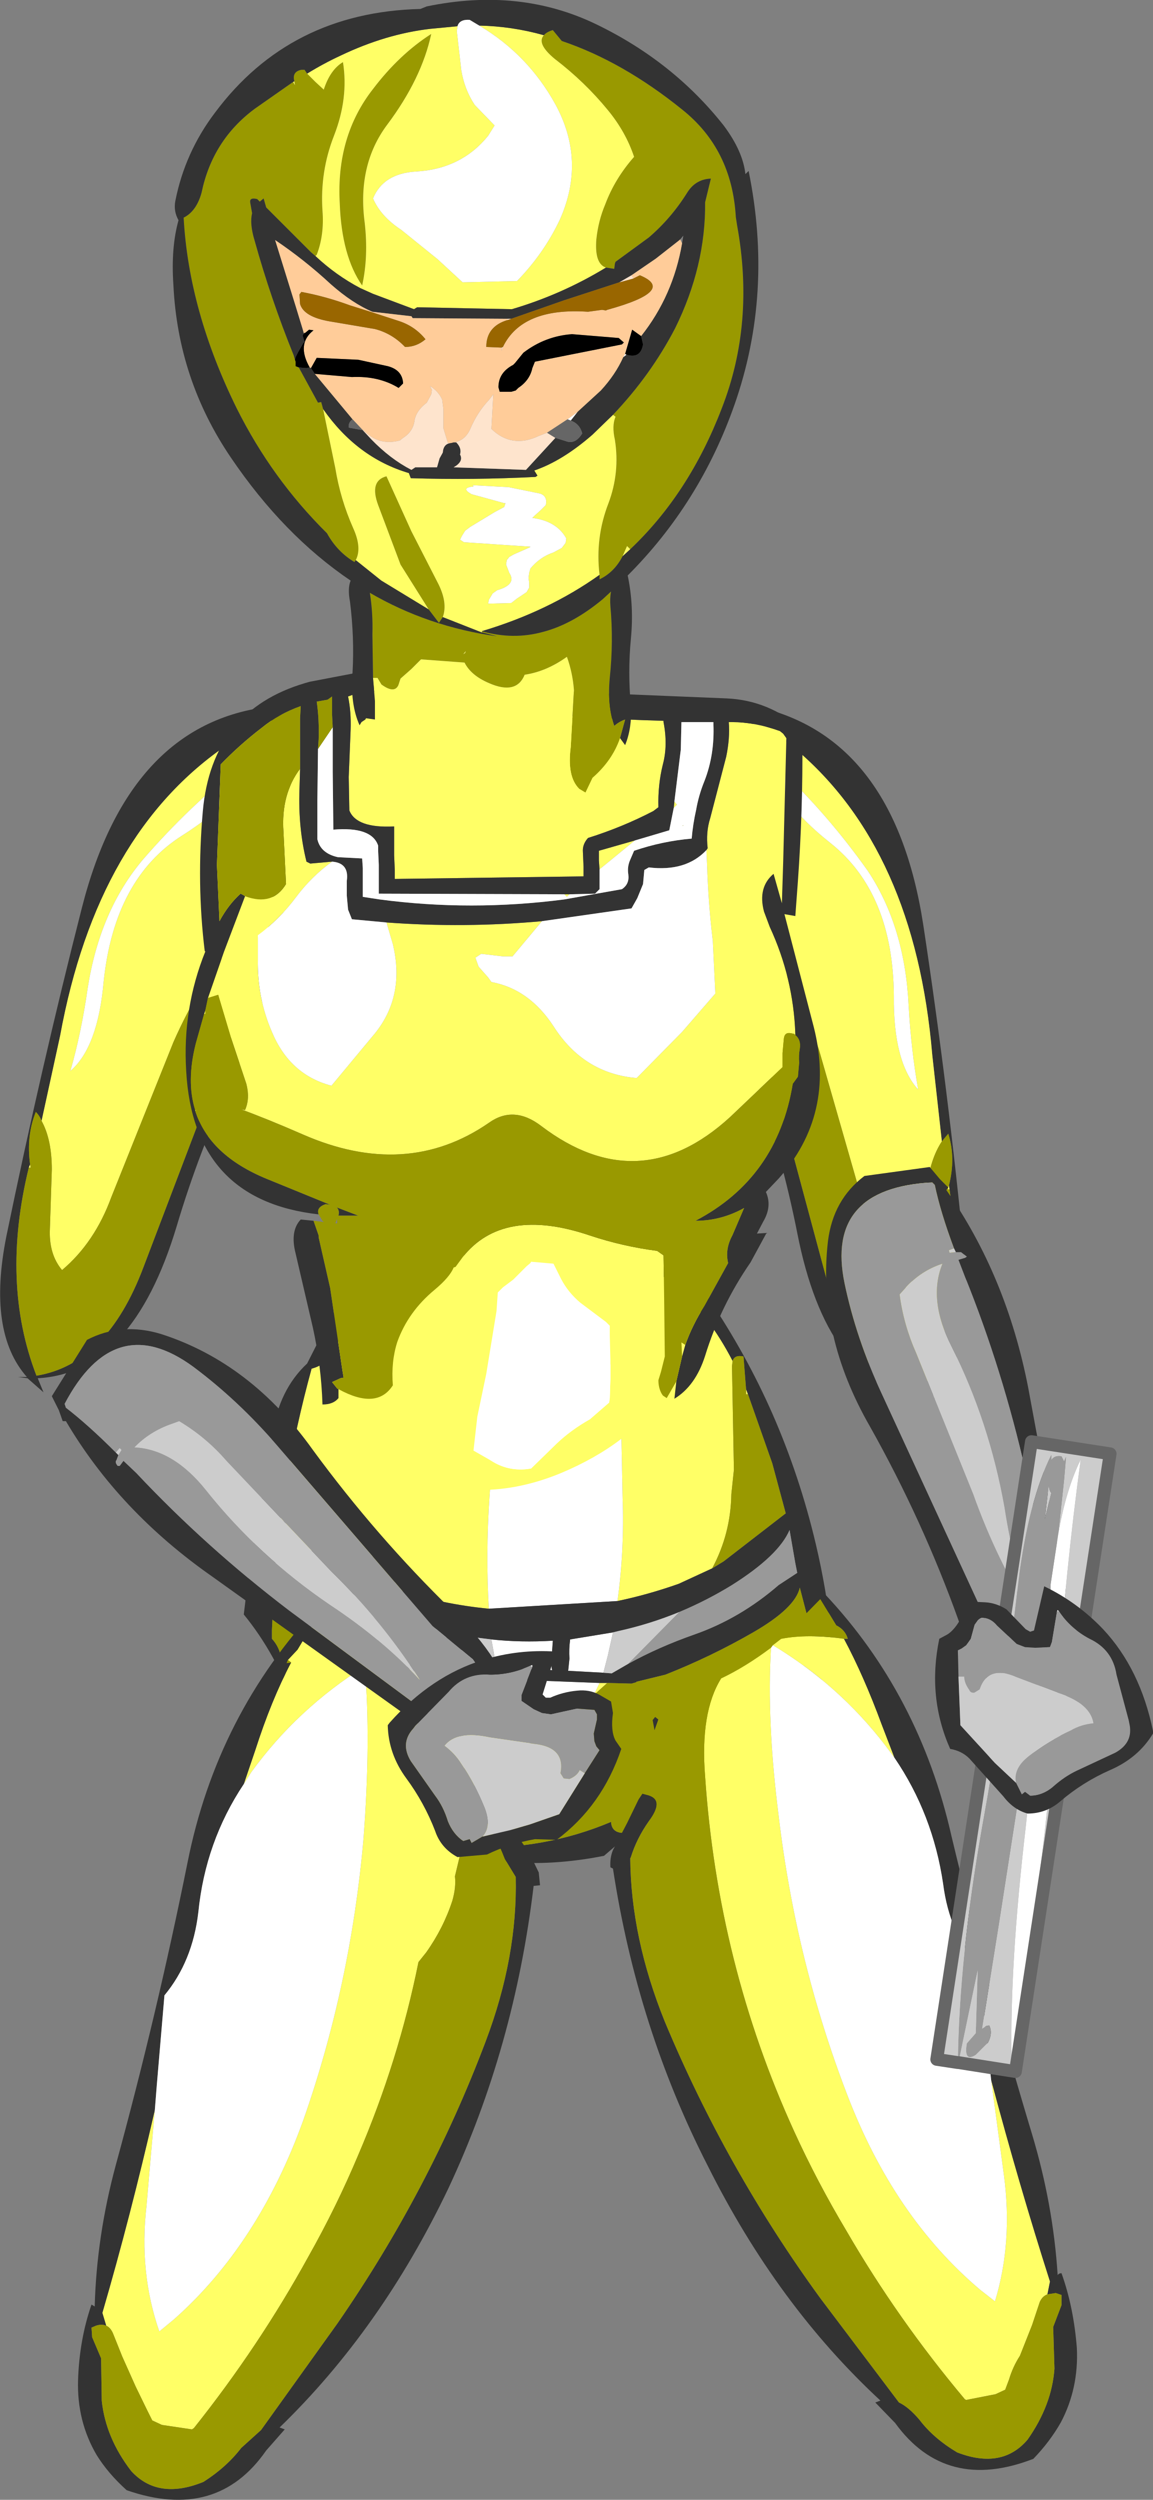 <?xml version="1.0" encoding="UTF-8" standalone="no"?>
<svg xmlns:xlink="http://www.w3.org/1999/xlink" height="195.25px" width="90.1px" xmlns="http://www.w3.org/2000/svg">
  <rect width="100%" height="100%" fill="#808080" stroke="none"/>
  <g transform="matrix(1.0, 0.0, 0.0, 1.0, 43.05, -2.75)">
    <path d="M15.45 57.65 L15.5 57.85 15.65 57.85 Q26.8 60.05 29.1 75.0 31.05 87.85 32.35 101.15 33.1 108.7 29.7 111.9 L30.35 112.0 29.6 112.0 28.25 113.0 28.8 111.95 Q21.55 110.8 19.25 99.05 18.05 93.0 15.95 87.0 11.95 75.15 13.95 62.85 14.35 60.25 15.15 58.3 14.8 57.95 15.35 57.85 L15.45 57.65 M30.55 91.9 L29.8 85.15 Q28.45 69.1 19.05 61.2 L15.75 58.7 Q16.25 61.4 15.05 66.45 13.9 71.4 14.6 76.25 L14.5 76.4 14.8 77.25 15.1 78.7 21.5 102.5 Q23.6 110.3 28.9 111.75 32.45 104.8 31.15 95.65 L31.1 95.35 Q31.65 93.2 31.05 91.3 L30.55 91.9" fill="#333333" fill-rule="evenodd" stroke="none"/>
    <path d="M14.6 76.25 Q13.9 71.4 15.05 66.45 16.25 61.4 15.75 58.7 L19.05 61.2 Q28.45 69.1 29.8 85.15 L30.55 91.9 Q29.65 93.25 29.35 95.55 29.05 97.9 29.0 100.2 28.95 102.25 27.75 103.35 25.5 101.0 24.55 97.3 L20.95 84.75 Q19.4 80.0 16.95 76.6 L16.8 76.45 15.15 74.4 15.65 76.05 14.95 75.9 14.65 76.2 14.6 76.25 M31.1 95.35 L31.15 95.65 31.0 95.65 31.1 95.35 M24.75 70.75 Q21.55 66.25 17.8 62.75 17.55 65.2 21.85 68.6 26.75 72.5 26.8 80.55 26.75 85.7 28.7 87.85 28.15 84.8 27.95 81.25 27.65 75.1 24.75 70.75" fill="#ffff66" fill-rule="evenodd" stroke="none"/>
    <path d="M14.6 76.25 L14.65 76.2 14.95 75.9 15.65 76.05 15.15 74.4 16.8 76.45 16.95 76.6 Q19.4 80.0 20.95 84.75 L24.55 97.3 Q25.5 101.0 27.75 103.35 28.95 102.25 29.0 100.2 29.05 97.9 29.35 95.55 29.65 93.25 30.55 91.9 L31.05 91.3 Q31.65 93.2 31.1 95.35 L31.0 95.65 31.15 95.65 Q32.45 104.8 28.9 111.75 23.6 110.3 21.5 102.5 L15.1 78.7 14.8 77.25 14.5 76.4 14.6 76.25" fill="#999900" fill-rule="evenodd" stroke="none"/>
    <path d="M24.75 70.75 Q27.65 75.1 27.95 81.25 28.15 84.8 28.7 87.85 26.75 85.7 26.8 80.55 26.75 72.5 21.85 68.6 17.55 65.2 17.8 62.75 21.55 66.25 24.75 70.75" fill="#ffffff" fill-rule="evenodd" stroke="none"/>
    <path d="M5.2 127.8 Q5.75 123.85 5.6 119.7 L5.4 109.55 5.0 109.35 2.3 109.05 1.3 109.55 Q-1.65 111.05 -4.65 112.05 L-5.35 112.55 Q-4.5 115.95 -4.8 119.7 -5.1 124.15 -4.85 128.4 -8.5 128.05 -12.05 126.9 L-12.95 123.7 Q-14.35 124.0 -14.25 125.95 L-14.25 126.1 Q-17.45 124.75 -20.6 122.7 L-20.65 121.95 Q-20.75 121.55 -21.05 121.5 L-21.15 121.5 -20.8 119.15 Q-19.9 114.0 -18.7 109.65 -17.35 109.3 -16.8 107.9 -15.15 103.95 -11.2 102.35 6.85 94.85 14.2 109.05 L14.15 109.45 14.3 117.55 14.1 119.45 Q14.05 122.55 12.6 125.25 L10.0 126.45 Q7.6 127.3 5.2 127.8 M15.25 111.25 L15.4 111.65 15.25 111.65 15.25 111.25 M-21.7 128.05 L-21.7 127.65 -21.35 128.05 -21.7 128.05 M-15.65 132.6 Q-14.0 133.65 -12.2 133.85 -11.55 134.6 -10.7 134.95 L-10.8 133.85 -10.6 133.8 -10.85 133.5 -7.65 133.7 -7.45 133.7 -7.4 133.7 -4.0 133.9 Q-3.1 136.55 -1.05 138.7 L-1.2 138.8 Q-8.05 140.8 -12.35 136.0 L-15.65 132.6 M3.8 134.2 L4.4 134.2 3.35 135.15 3.8 134.2 M-13.65 131.25 L-13.5 131.0 -13.4 131.4 -13.65 131.25" fill="#ffff66" fill-rule="evenodd" stroke="none"/>
    <path d="M-4.85 128.4 Q-5.1 124.15 -4.8 119.7 -4.5 115.95 -5.35 112.55 L-4.65 112.05 Q-1.65 111.05 1.3 109.55 L2.3 109.05 5.0 109.35 5.4 109.55 5.6 119.7 Q5.75 123.85 5.2 127.8 L-4.85 128.4 M-4.0 133.9 L3.8 134.2 3.35 135.15 -1.05 138.7 Q-3.1 136.55 -4.0 133.9 M4.1 133.4 L1.35 133.25 1.45 132.3 Q1.4 131.55 1.5 130.85 L1.5 130.8 4.85 130.25 4.45 132.05 4.1 133.4 M-4.65 130.8 Q-2.35 131.05 0.15 130.9 L0.05 132.3 Q0.0 132.9 0.1 133.2 L-4.25 133.0 -4.65 130.8" fill="#ffffff" fill-rule="evenodd" stroke="none"/>
    <path d="M5.2 127.8 Q7.6 127.3 10.0 126.45 L12.6 125.25 13.5 124.7 18.35 120.95 17.3 117.05 15.4 111.65 15.25 111.25 15.05 108.7 Q14.35 108.55 14.2 109.05 6.85 94.85 -11.2 102.35 -15.15 103.95 -16.8 107.9 -17.35 109.3 -18.7 109.65 -19.9 114.0 -20.8 119.15 L-21.15 121.5 -21.05 121.5 Q-20.75 121.55 -20.65 121.95 L-20.6 122.7 Q-17.45 124.75 -14.25 126.1 L-12.05 126.9 Q-8.5 128.05 -4.85 128.4 L5.2 127.8 M-19.95 136.15 Q-21.5 131.9 -24.0 128.85 L-23.6 125.55 -21.75 114.75 Q-21.25 111.3 -19.05 109.25 L-17.25 105.7 Q-15.2 102.6 -12.0 100.65 -9.7 99.2 -7.2 98.55 5.95 94.75 12.35 104.2 15.25 108.5 17.3 113.15 19.45 118.05 20.7 123.35 21.55 126.95 21.9 130.4 L22.05 130.2 21.9 130.8 21.95 130.95 22.05 130.7 21.95 131.2 22.05 133.6 21.5 133.9 21.35 133.45 21.1 134.2 Q19.4 135.35 18.45 137.3 18.4 136.55 18.5 135.85 18.6 135.1 18.05 134.7 L18.0 134.7 20.75 131.75 19.45 126.75 Q19.1 128.35 15.8 130.25 12.5 132.15 8.95 133.55 L6.7 134.1 6.65 134.15 6.3 134.25 4.4 134.2 3.8 134.2 -4.0 133.9 -7.4 133.7 -7.45 133.7 -7.65 133.7 -10.85 133.5 -10.6 133.8 -10.8 133.85 -12.2 133.85 Q-14.0 133.65 -15.65 132.6 L-17.05 131.45 Q-18.7 129.9 -20.6 128.65 L-21.3 128.1 -21.35 128.05 -21.7 127.65 -21.7 128.05 -21.8 130.05 -21.8 130.75 Q-21.2 131.4 -21.05 132.35 -20.85 133.65 -20.1 134.7 L-19.7 135.35 -19.95 135.95 -19.95 136.15 M6.3 145.85 L4.15 147.7 Q-3.95 149.3 -10.05 146.35 L-9.5 146.2 Q-8.25 147.0 -6.45 147.05 -0.5 147.25 4.7 145.05 4.75 146.15 6.3 145.85 M-18.15 139.4 L-18.2 139.35 -18.1 139.3 -18.15 139.4 M6.05 132.7 Q8.4 131.4 11.25 130.4 14.8 129.15 17.8 126.55 L19.25 125.6 19.1 124.85 18.65 122.25 Q17.8 124.25 14.15 126.55 12.2 127.75 10.05 128.65 7.75 129.6 5.25 130.15 L4.85 130.25 1.5 130.8 1.5 130.85 Q1.4 131.55 1.45 132.3 L1.35 133.25 4.1 133.4 4.75 133.45 6.05 132.7 M-14.0 128.05 Q-18.6 125.75 -21.3 122.7 L-21.55 125.2 -21.45 125.2 Q-19.7 127.05 -17.4 128.7 L-13.65 131.25 -13.4 131.4 -13.3 131.45 -11.3 133.05 -11.2 132.85 -10.95 132.75 -10.45 132.7 -10.1 132.8 -8.5 132.85 -8.5 132.15 -8.1 130.25 -11.6 129.15 -13.55 128.3 Q-13.8 128.2 -14.0 128.05 M-4.25 133.0 L0.1 133.2 Q0.0 132.9 0.05 132.3 L0.15 130.9 Q-2.35 131.05 -4.65 130.8 L-6.65 130.55 -6.75 130.85 Q-7.1 131.65 -7.0 132.55 L-7.0 132.9 -4.25 133.0" fill="#333333" fill-rule="evenodd" stroke="none"/>
    <path d="M12.6 125.25 Q14.05 122.55 14.1 119.45 L14.3 117.55 14.15 109.45 14.2 109.05 Q14.35 108.55 15.05 108.7 L15.25 111.25 15.25 111.65 15.4 111.65 17.3 117.05 18.35 120.95 13.5 124.7 12.6 125.25 M-14.25 126.1 L-14.25 125.95 Q-14.35 124.0 -12.95 123.7 L-12.05 126.9 -14.25 126.1 M18.45 137.3 L18.3 138.45 Q17.55 138.75 17.25 138.45 L17.0 138.7 Q13.4 142.05 8.9 144.25 L7.2 145.2 7.3 145.45 6.75 145.7 6.3 145.85 Q4.75 146.15 4.7 145.05 -0.5 147.25 -6.45 147.05 -8.25 147.0 -9.5 146.2 L-10.05 146.35 -12.5 146.4 -12.6 146.0 -12.05 145.25 Q-15.45 143.1 -18.15 139.4 L-18.1 139.3 -18.2 139.35 Q-19.45 140.1 -19.8 138.25 L-19.95 136.15 -19.95 135.95 -19.7 135.35 -20.1 134.7 Q-20.85 133.65 -21.05 132.35 -21.2 131.4 -21.8 130.75 L-21.8 130.05 -21.7 128.05 -21.35 128.05 -21.3 128.1 -20.6 128.65 Q-18.7 129.9 -17.05 131.45 L-15.65 132.6 -12.35 136.0 Q-8.05 140.8 -1.2 138.8 L-1.05 138.7 3.35 135.15 4.4 134.2 6.3 134.25 6.65 134.15 6.7 134.1 8.95 133.55 Q12.5 132.15 15.8 130.25 19.1 128.35 19.45 126.75 L20.75 131.75 18.0 134.7 18.05 134.7 Q18.6 135.1 18.5 135.85 18.4 136.55 18.45 137.3 M-12.2 133.85 L-10.8 133.85 -10.7 134.95 Q-11.55 134.6 -12.2 133.85 M-13.95 128.4 L-14.0 128.05 Q-13.8 128.2 -13.55 128.3 L-13.95 128.4 M-13.3 131.45 L-13.4 131.4 -13.5 131.0 -13.3 131.45" fill="#999900" fill-rule="evenodd" stroke="none"/>
    <path d="M10.05 128.65 L6.05 132.7 4.75 133.45 4.1 133.4 4.45 132.05 4.85 130.25 5.25 130.15 Q7.75 129.6 10.05 128.65 M-13.65 131.25 L-17.4 128.7 Q-19.7 127.05 -21.45 125.2 L-21.55 125.2 -21.3 122.7 Q-18.6 125.75 -14.0 128.05 L-13.95 128.4 -13.5 131.0 -13.65 131.25 M-11.6 129.15 L-8.1 130.25 -8.5 132.15 -8.5 132.85 -10.1 132.8 -10.45 132.7 -10.95 132.75 -11.1 131.95 -11.6 129.15 M-4.65 130.8 L-4.25 133.0 -7.0 132.9 -7.0 132.55 Q-7.1 131.65 -6.75 130.85 L-6.65 130.55 -4.65 130.8" fill="#cccccc" fill-rule="evenodd" stroke="none"/>
    <path d="M10.05 128.65 Q12.2 127.75 14.15 126.55 17.8 124.25 18.65 122.25 L19.1 124.85 19.25 125.6 17.8 126.55 Q14.8 129.15 11.25 130.4 8.4 131.4 6.05 132.7 L10.05 128.65 M-13.5 131.0 L-13.95 128.4 -13.55 128.3 -11.6 129.15 -11.1 131.95 -10.95 132.75 -11.2 132.85 -11.3 133.05 -13.3 131.45 -13.5 131.0" fill="#999999" fill-rule="evenodd" stroke="none"/>
    <path d="M-39.8 90.3 L-38.35 83.65 Q-35.45 67.8 -25.25 60.9 -23.55 59.75 -21.75 58.7 -22.5 61.35 -21.8 66.55 -21.2 71.55 -22.35 76.3 L-22.3 76.45 Q-22.4 76.9 -22.65 77.2 L-23.1 78.75 -31.85 101.75 Q-34.7 109.3 -40.2 110.2 -43.0 102.95 -40.8 93.95 L-40.7 93.7 Q-41.0 91.45 -40.25 89.6 -39.95 89.9 -39.8 90.3 M-21.35 57.7 L-21.4 57.9 -21.55 57.9 Q-32.9 58.95 -36.65 73.65 -39.85 86.2 -42.55 99.3 -44.05 106.8 -40.95 110.3 L-41.65 110.3 -40.9 110.4 -39.65 111.5 -40.1 110.4 Q-32.7 110.0 -29.25 98.55 -27.5 92.65 -24.8 86.85 -19.6 75.45 -20.4 63.0 -20.5 60.4 -21.1 58.4 -20.7 58.1 -21.25 57.9 L-21.35 57.7" fill="#333333" fill-rule="evenodd" stroke="none"/>
    <path d="M-22.35 76.3 Q-21.2 71.55 -21.8 66.55 -22.5 61.35 -21.75 58.7 -23.55 59.75 -25.25 60.9 -35.45 67.8 -38.35 83.65 L-39.8 90.3 Q-39.0 91.75 -39.0 94.1 L-39.15 98.7 Q-39.25 100.7 -38.2 101.95 -35.65 99.8 -34.35 96.25 L-29.5 84.15 Q-27.5 79.6 -24.7 76.35 L-24.55 76.25 -22.7 74.45 -23.4 76.0 -22.7 75.95 -22.4 76.25 -22.35 76.3 M-40.7 93.7 L-40.8 93.95 -40.65 93.95 -40.7 93.7 M-31.85 69.85 Q-28.25 65.7 -24.2 62.55 -24.2 65.1 -28.8 68.0 -34.1 71.35 -34.95 79.4 -35.4 84.55 -37.55 86.4 -36.7 83.45 -36.2 79.95 -35.25 73.85 -31.85 69.85" fill="#ffff66" fill-rule="evenodd" stroke="none"/>
    <path d="M-22.35 76.3 L-22.4 76.25 -22.7 75.95 -23.4 76.0 -22.7 74.45 -24.55 76.25 -24.7 76.35 Q-27.5 79.6 -29.5 84.15 L-34.35 96.25 Q-35.65 99.8 -38.2 101.95 -39.25 100.7 -39.15 98.7 L-39.0 94.1 Q-39.0 91.75 -39.8 90.3 -39.95 89.9 -40.25 89.6 -41.0 91.45 -40.7 93.7 L-40.65 93.95 -40.8 93.95 Q-43.0 102.95 -40.2 110.2 -34.7 109.3 -31.85 101.75 L-23.1 78.75 -22.65 77.2 Q-22.4 76.9 -22.3 76.45 L-22.35 76.3" fill="#999900" fill-rule="evenodd" stroke="none"/>
    <path d="M-31.85 69.85 Q-35.25 73.85 -36.2 79.95 -36.7 83.45 -37.55 86.4 -35.4 84.55 -34.95 79.4 -34.1 71.35 -28.8 68.0 -24.2 65.1 -24.2 62.55 -28.25 65.7 -31.85 69.85" fill="#ffffff" fill-rule="evenodd" stroke="none"/>
    <path d="M9.6 65.85 L9.65 65.35 9.85 65.6 9.6 65.85 M8.8 59.05 L8.8 59.15 Q9.15 60.95 8.75 62.45 8.35 64.05 8.4 65.8 L8.0 66.1 Q5.6 67.35 2.9 68.2 2.45 68.7 2.5 69.3 L2.55 70.45 2.55 71.2 -12.2 71.4 -12.2 71.05 -12.2 70.7 -12.25 69.55 -12.25 68.45 -12.25 67.3 Q-15.2 67.45 -15.75 66.05 L-15.8 63.45 -15.65 59.75 Q-15.6 58.35 -15.85 57.15 L-14.5 56.65 Q-3.85 58.7 8.8 59.05 M1.05 72.6 L1.45 72.6 1.25 72.8 1.05 72.6 M3.8 70.65 L3.75 69.95 3.75 69.2 6.55 68.4 3.8 70.65 M-0.7 74.7 L-3.0 77.45 -3.75 77.45 -5.45 77.25 -5.9 77.55 -5.65 78.25 -4.9 79.1 -4.65 79.45 Q-1.7 80.0 0.2 82.9 2.55 86.6 6.7 86.95 L6.95 86.7 10.25 83.35 12.85 80.35 12.65 76.25 Q12.3 73.35 12.2 70.25 L12.15 69.15 12.25 69.0 Q12.1 67.75 12.45 66.65 L13.7 61.85 Q14.0 60.4 13.9 59.15 L14.15 59.15 Q15.95 59.15 17.9 59.85 L18.15 60.05 18.4 60.4 18.15 70.1 18.05 73.3 17.4 71.0 Q16.15 72.05 16.65 73.95 L17.1 75.15 Q18.95 79.15 19.1 83.5 L19.1 83.6 19.0 83.5 18.75 83.45 Q18.25 83.35 18.2 83.9 L18.1 85.0 18.1 86.1 14.0 90.0 Q6.9 96.5 -0.75 90.7 -2.9 89.05 -4.85 90.45 -11.3 94.9 -19.4 91.35 -22.15 90.15 -24.2 89.4 L-23.9 89.45 Q-23.5 88.55 -23.8 87.4 L-25.0 83.8 -26.0 80.45 -26.8 80.7 -25.55 77.1 -23.9 72.75 Q-21.75 73.55 -20.7 71.8 L-20.9 67.7 Q-21.1 64.8 -19.6 62.8 L-19.65 64.45 Q-19.75 67.45 -19.1 70.05 L-18.8 70.2 -17.1 70.05 Q-18.7 71.2 -19.9 72.8 -21.2 74.55 -22.9 75.8 L-22.9 77.7 Q-22.95 80.7 -21.8 83.35 -20.4 86.7 -17.15 87.55 L-13.95 83.7 Q-11.35 80.7 -12.35 76.5 L-12.85 74.8 Q-6.75 75.25 -0.7 74.7 M8.75 111.75 Q6.15 115.55 0.8 117.8 -5.6 120.45 -11.55 117.8 -14.1 116.65 -15.8 114.7 L-16.3 114.75 -16.5 114.55 -16.55 114.2 -16.55 113.8 -16.55 113.75 -17.1 112.95 -16.6 112.75 -16.6 112.3 -16.6 111.95 -16.6 111.25 Q-13.6 112.9 -12.35 110.95 -12.5 109.1 -12.0 107.55 -11.15 105.2 -9.1 103.5 -7.9 102.5 -7.6 101.75 L-7.45 101.7 -6.9 100.95 Q-3.75 96.95 3.05 99.25 5.6 100.1 8.3 100.45 L8.8 100.8 8.85 104.2 8.9 108.7 8.6 109.9 8.4 110.55 Q8.4 111.15 8.65 111.6 L8.75 111.75 M-27.8 89.5 L-27.8 89.45 -27.65 89.45 -27.8 89.5 M-27.1 81.95 L-27.0 81.65 -27.0 81.95 -27.1 81.95 M10.25 67.25 L10.35 67.2 10.35 67.25 10.25 67.25 M10.5 107.8 L10.25 108.7 10.2 107.6 10.5 107.8 M-1.9 101.65 L-2.95 102.7 -3.75 103.3 -4.15 103.7 -4.25 105.15 -5.05 110.05 -5.75 113.4 -6.05 116.05 -4.65 116.85 Q-3.4 117.65 -1.9 117.5 L-1.55 117.45 0.45 115.5 Q1.55 114.45 3.05 113.6 L4.55 112.3 4.6 111.95 4.65 110.45 4.65 108.95 4.6 107.05 4.6 106.3 4.3 106.0 2.3 104.5 Q1.35 103.7 0.8 102.65 L0.2 101.45 -1.55 101.3 -1.6 101.4 -1.9 101.65" fill="#ffff66" fill-rule="evenodd" stroke="none"/>
    <path d="M8.8 59.05 Q-3.85 58.7 -14.5 56.65 L-15.85 57.15 Q-15.6 58.35 -15.65 59.75 L-15.8 63.45 -15.75 66.05 Q-15.2 67.45 -12.25 67.3 L-12.25 68.45 -12.25 69.55 -12.2 70.7 -12.2 71.05 -12.2 71.4 2.55 71.2 2.55 70.45 2.5 69.3 Q2.45 68.7 2.9 68.2 5.6 67.35 8.0 66.1 L8.4 65.8 Q8.35 64.05 8.75 62.45 9.15 60.95 8.8 59.15 L8.8 59.05 M9.65 65.35 L9.6 65.85 9.25 67.6 6.55 68.4 3.75 69.2 3.75 69.95 3.8 70.65 3.8 71.05 3.8 72.2 3.45 72.55 1.45 72.6 1.05 72.6 -13.45 72.55 -13.45 71.45 -13.45 70.3 -13.5 69.2 -13.5 68.8 Q-14.0 67.3 -17.0 67.55 L-17.05 63.05 -17.05 59.55 -17.1 58.6 -17.1 57.15 -17.45 57.4 -18.3 57.55 Q-18.1 58.95 -18.15 60.5 L-18.2 61.25 -18.25 65.3 -18.25 68.3 Q-18.0 69.4 -16.65 69.7 L-14.75 69.8 -14.7 70.55 -14.7 71.7 -14.7 72.8 -13.4 73.0 Q-6.25 73.95 1.05 73.0 L5.55 72.2 Q6.15 71.8 6.05 71.05 5.95 70.45 6.2 69.9 L6.5 69.2 Q8.7 68.45 11.0 68.25 11.1 67.1 11.35 66.0 11.55 64.85 12.0 63.75 12.8 61.7 12.7 59.3 L12.7 59.15 10.2 59.15 10.15 61.3 9.65 65.35 M-0.7 74.7 Q-6.75 75.25 -12.85 74.8 L-15.55 74.55 -15.85 73.8 -15.95 72.7 -15.95 71.55 Q-15.75 70.15 -17.1 70.05 L-18.8 70.2 -19.1 70.05 Q-19.75 67.45 -19.65 64.45 L-19.6 62.8 -19.6 58.85 -19.55 57.9 Q-21.25 58.5 -22.6 59.6 -24.3 60.9 -25.8 62.45 L-26.1 70.3 -25.9 74.7 Q-25.2 73.4 -24.25 72.55 L-24.05 72.65 -23.9 72.75 -25.55 77.1 -26.8 80.7 -27.0 81.65 -27.1 81.95 -27.75 84.25 Q-28.5 87.2 -27.8 89.45 L-27.8 89.5 Q-26.7 93.0 -22.15 94.85 L-17.25 96.85 -17.6 96.8 Q-18.35 97.05 -18.15 97.6 -27.95 96.5 -28.5 86.4 -28.8 81.5 -27.0 77.05 L-27.05 77.05 Q-27.7 71.75 -27.2 66.1 -26.5 58.25 -19.2 56.1 L-18.85 56.0 -15.45 55.35 Q-14.45 55.75 -14.3 56.15 L13.75 57.3 Q17.0 57.45 19.55 59.65 L19.65 60.05 19.65 60.4 Q19.7 66.0 19.3 71.6 L19.1 74.3 18.25 74.15 20.55 83.0 Q22.25 89.8 17.8 94.8 L16.8 95.85 Q17.3 96.95 16.6 98.15 L16.1 99.1 16.85 99.05 15.6 101.35 Q13.25 104.75 12.05 108.65 11.3 111.0 9.65 112.0 L9.8 110.65 10.25 108.7 10.5 107.8 Q11.05 106.25 12.0 104.75 L13.85 101.4 Q13.6 100.35 14.15 99.3 L14.2 99.2 15.1 97.1 Q13.3 98.1 11.3 98.1 17.7 94.75 18.9 87.4 L19.3 86.85 19.4 85.75 Q19.35 85.2 19.45 84.65 19.55 83.95 19.1 83.6 L19.1 83.5 Q18.95 79.15 17.1 75.15 L16.65 73.95 Q16.15 72.05 17.4 71.0 L18.05 73.3 18.15 70.1 18.4 60.4 18.15 60.05 17.9 59.85 Q15.95 59.15 14.15 59.15 L13.9 59.15 Q14.0 60.4 13.7 61.85 L12.45 66.65 Q12.1 67.75 12.25 69.0 L12.15 69.15 Q10.55 70.85 7.65 70.5 L7.3 70.7 7.2 71.8 6.75 72.9 6.3 73.7 -0.7 74.7 M-16.6 111.95 Q-17.0 112.45 -17.85 112.45 -17.95 109.4 -18.6 106.45 L-19.95 100.65 Q-20.4 98.9 -19.55 98.0 L-18.55 98.1 -18.15 99.25 -18.15 99.4 -17.25 103.35 -16.3 109.75 -16.2 110.35 -16.45 110.4 -17.1 110.7 -16.7 111.2 -16.6 111.25 -16.6 111.95 M-16.6 97.7 Q-16.5 97.25 -16.75 97.05 L-15.05 97.7 -16.6 97.7" fill="#333333" fill-rule="evenodd" stroke="none"/>
    <path d="M9.6 65.85 L9.85 65.6 9.65 65.35 10.15 61.3 10.2 59.15 12.7 59.15 12.7 59.3 Q12.8 61.7 12.0 63.75 11.55 64.85 11.35 66.0 11.1 67.1 11.0 68.25 8.7 68.45 6.5 69.2 L6.2 69.9 Q5.95 70.45 6.05 71.05 6.15 71.8 5.55 72.2 L1.05 73.0 Q-6.25 73.95 -13.4 73.0 L-14.7 72.8 -14.7 71.7 -14.7 70.55 -14.75 69.8 -16.65 69.7 Q-18.0 69.4 -18.25 68.3 L-18.25 65.3 -18.2 61.25 -17.05 59.55 -17.05 63.05 -17.0 67.55 Q-14.0 67.3 -13.5 68.8 L-13.5 69.2 -13.45 70.3 -13.45 71.45 -13.45 72.55 1.05 72.6 1.25 72.8 1.45 72.6 3.45 72.55 3.8 72.2 3.8 71.05 3.8 70.65 6.55 68.4 9.25 67.6 9.6 65.85 M12.15 69.15 L12.2 70.25 Q12.3 73.35 12.65 76.25 L12.85 80.35 10.25 83.35 6.95 86.7 6.7 86.95 Q2.55 86.6 0.2 82.9 -1.7 80.0 -4.65 79.45 L-4.9 79.1 -5.65 78.25 -5.9 77.55 -5.45 77.25 -3.75 77.45 -3.0 77.45 -0.7 74.7 6.3 73.7 6.75 72.9 7.2 71.8 7.3 70.7 7.65 70.5 Q10.55 70.85 12.15 69.15 M-12.85 74.8 L-12.35 76.5 Q-11.35 80.7 -13.95 83.7 L-17.15 87.55 Q-20.4 86.7 -21.8 83.35 -22.95 80.7 -22.9 77.7 L-22.9 75.8 Q-21.2 74.55 -19.9 72.8 -18.7 71.2 -17.1 70.05 -15.75 70.15 -15.95 71.55 L-15.95 72.7 -15.85 73.8 -15.55 74.55 -12.85 74.8 M10.25 67.25 L10.35 67.25 10.35 67.2 10.25 67.25 M-1.9 101.65 L-1.6 101.4 -1.55 101.3 0.2 101.45 0.8 102.65 Q1.35 103.7 2.3 104.5 L4.3 106.0 4.6 106.3 4.6 107.05 4.65 108.95 4.65 110.45 4.6 111.95 4.55 112.3 3.05 113.6 Q1.55 114.45 0.45 115.5 L-1.55 117.45 -1.9 117.5 Q-3.4 117.65 -4.65 116.85 L-6.05 116.05 -5.75 113.4 -5.05 110.05 -4.25 105.15 -4.15 103.7 -3.75 103.3 -2.95 102.7 -1.9 101.65" fill="#ffffff" fill-rule="evenodd" stroke="none"/>
    <path d="M-18.2 61.25 L-18.15 60.5 Q-18.1 58.95 -18.3 57.55 L-17.45 57.4 -17.1 57.15 -17.1 58.6 -17.05 59.55 -18.2 61.25 M-19.6 62.8 Q-21.1 64.8 -20.9 67.7 L-20.7 71.8 Q-21.75 73.55 -23.9 72.75 L-24.05 72.65 -24.25 72.55 Q-25.2 73.4 -25.9 74.7 L-26.1 70.3 -25.8 62.45 Q-24.3 60.9 -22.6 59.6 -21.25 58.5 -19.55 57.9 L-19.6 58.85 -19.6 62.8 M-26.8 80.7 L-26.0 80.45 -25.0 83.8 -23.8 87.4 Q-23.5 88.55 -23.9 89.45 L-24.2 89.4 Q-22.15 90.15 -19.4 91.35 -11.3 94.9 -4.85 90.45 -2.9 89.05 -0.75 90.7 6.9 96.5 14.0 90.0 L18.1 86.1 18.1 85.0 18.2 83.9 Q18.25 83.35 18.75 83.45 L19.0 83.5 19.1 83.6 Q19.55 83.95 19.45 84.65 19.35 85.2 19.4 85.75 L19.3 86.85 18.9 87.4 Q17.7 94.75 11.3 98.1 13.3 98.1 15.1 97.1 L14.2 99.2 14.15 99.3 Q13.6 100.35 13.85 101.4 L12.0 104.75 Q11.05 106.25 10.5 107.8 L10.2 107.6 10.25 108.7 9.8 110.65 9.05 111.95 8.75 111.75 8.65 111.6 Q8.4 111.15 8.4 110.55 L8.6 109.9 8.9 108.7 8.85 104.2 8.8 100.8 8.3 100.45 Q5.6 100.1 3.05 99.25 -3.75 96.95 -6.9 100.95 L-7.45 101.7 -7.6 101.75 Q-7.9 102.5 -9.1 103.5 -11.15 105.2 -12.0 107.55 -12.5 109.1 -12.35 110.95 -13.6 112.9 -16.6 111.25 L-16.7 111.2 -17.1 110.7 -16.45 110.4 -16.2 110.35 -16.3 109.75 -17.25 103.35 -18.15 99.4 -18.15 99.25 -18.55 98.1 -17.75 98.2 -17.85 98.1 -18.15 97.6 Q-18.35 97.05 -17.6 96.8 L-17.25 96.85 -22.15 94.85 Q-26.7 93.0 -27.8 89.5 L-27.65 89.45 -27.8 89.45 Q-28.5 87.2 -27.75 84.25 L-27.1 81.95 -27.0 81.95 -27.0 81.65 -26.8 80.7 M-16.6 97.7 L-15.05 97.7 -16.75 97.05 Q-16.5 97.25 -16.6 97.7 M-16.85 98.3 L-16.7 98.3 -16.7 97.95 -16.85 98.3" fill="#999900" fill-rule="evenodd" stroke="none"/>
    <path d="M-17.8 128.25 L-17.5 128.3 -13.5 131.65 Q-10.6 133.7 -8.0 134.1 L-7.7 135.35 Q-6.75 138.75 -6.7 142.45 L-6.7 143.25 -6.95 147.0 -7.5 149.3 Q-7.4 150.15 -7.7 151.2 -8.4 153.35 -9.75 155.25 L-10.35 156.0 Q-11.9 163.7 -15.05 171.05 -16.75 175.1 -18.95 179.0 -22.8 186.0 -27.9 192.4 L-28.05 192.5 -30.4 192.15 -31.15 191.8 -31.55 191.0 -32.45 189.15 -33.5 186.8 -34.2 185.05 Q-34.4 184.55 -34.75 184.4 L-35.05 183.4 Q-32.85 175.85 -30.95 167.55 L-31.6 175.05 Q-32.2 180.25 -30.6 184.85 L-29.45 183.9 Q-22.85 178.05 -19.35 168.35 -15.65 157.8 -14.65 146.4 -14.05 138.65 -14.55 132.9 -19.8 136.2 -23.4 141.15 L-24.0 142.1 -23.1 139.45 Q-21.85 135.55 -20.3 132.6 L-20.55 132.4 -19.8 131.6 -17.8 128.25 M-35.15 186.95 L-35.1 186.95 -35.15 186.95" fill="#ffff66" fill-rule="evenodd" stroke="none"/>
    <path d="M-17.8 128.25 L-19.8 131.6 -20.55 132.4 -20.65 132.65 -20.3 132.6 Q-21.85 135.55 -23.1 139.45 L-24.0 142.1 Q-27.0 146.6 -27.55 152.1 -28.0 155.95 -30.2 158.6 L-30.8 165.65 -30.95 167.55 Q-32.85 175.85 -35.05 183.4 L-34.75 184.4 Q-35.1 184.25 -35.55 184.4 L-35.9 184.55 -35.85 185.3 -35.15 186.95 -35.1 190.25 Q-34.8 193.15 -32.8 195.75 -30.7 198.05 -27.15 196.6 -25.35 195.45 -24.2 193.95 L-22.65 192.55 -16.7 184.25 Q-9.5 173.85 -5.1 162.2 -2.6 155.6 -2.75 149.35 L-3.6 147.95 Q-4.4 145.85 -5.7 144.05 L-5.85 143.9 Q-6.2 144.0 -6.6 143.45 L-6.7 143.25 -6.7 142.45 -6.15 142.15 -5.45 142.4 -5.4 142.45 -5.25 142.6 -3.5 144.9 -1.7 147.45 -0.95 149.0 -0.85 150.0 -1.35 150.05 Q-2.85 162.65 -8.0 173.65 -13.25 184.65 -21.2 192.35 L-20.8 192.5 -22.25 194.15 Q-26.1 199.7 -33.15 197.25 -34.6 195.95 -35.5 194.5 -37.05 191.85 -36.95 188.65 -36.85 185.5 -35.9 182.75 L-35.65 182.9 Q-35.5 177.4 -34.0 171.85 -30.8 160.15 -28.4 148.25 -26.1 136.65 -18.15 128.2 L-17.8 128.25" fill="#333333" fill-rule="evenodd" stroke="none"/>
    <path d="M-20.55 132.4 L-20.3 132.6 -20.65 132.65 -20.55 132.4 M-34.75 184.4 Q-34.4 184.55 -34.2 185.05 L-33.5 186.8 -32.45 189.15 -31.55 191.0 -31.15 191.8 -30.4 192.15 -28.05 192.5 -27.9 192.4 Q-22.8 186.0 -18.95 179.0 -16.75 175.1 -15.05 171.05 -11.9 163.7 -10.35 156.0 L-9.75 155.25 Q-8.4 153.35 -7.7 151.2 -7.4 150.15 -7.5 149.3 L-6.95 147.0 -6.7 143.25 -6.6 143.45 Q-6.2 144.0 -5.85 143.9 L-5.7 144.05 Q-4.4 145.85 -3.6 147.95 L-2.75 149.35 Q-2.6 155.6 -5.1 162.2 -9.5 173.85 -16.7 184.25 L-22.65 192.55 -24.2 193.95 Q-25.35 195.45 -27.15 196.6 -30.7 198.05 -32.8 195.75 -34.8 193.15 -35.1 190.25 L-35.15 186.95 -35.85 185.3 -35.9 184.55 -35.55 184.4 Q-35.1 184.25 -34.75 184.4 M-35.15 186.95 L-35.1 186.95 -35.15 186.95" fill="#999900" fill-rule="evenodd" stroke="none"/>
    <path d="M-24.0 142.1 L-23.4 141.15 Q-19.8 136.2 -14.55 132.9 -14.05 138.65 -14.65 146.4 -15.65 157.8 -19.35 168.35 -22.85 178.05 -29.45 183.9 L-30.6 184.85 Q-32.2 180.25 -31.6 175.05 L-30.95 167.55 -30.8 165.65 -30.2 158.6 Q-28.0 155.95 -27.55 152.1 -27.0 146.6 -24.0 142.1" fill="#ffffff" fill-rule="evenodd" stroke="none"/>
    <path d="M-30.45 106.95 Q-33.55 106.0 -36.25 107.4 L-39.0 111.8 -38.45 112.9 -38.15 113.75 -37.9 113.75 Q-33.75 120.8 -26.45 125.9 L-10.65 137.2 Q-5.6 140.85 -3.2 133.45 L-4.35 132.5 -4.45 132.4 Q-5.65 130.5 -7.7 128.55 -13.65 122.75 -18.6 116.0 -23.45 109.2 -30.45 106.95 M-34.0 116.2 Q-36.15 114.05 -37.9 112.7 L-38.0 112.4 Q-34.1 105.0 -27.95 109.5 -24.4 112.15 -21.35 115.7 L-9.25 129.75 -6.1 132.35 -5.65 133.0 -5.15 133.55 -4.8 133.8 Q-5.65 135.95 -8.1 137.35 L-8.5 137.4 -20.45 128.55 Q-26.95 123.6 -32.4 117.8 L-33.4 116.85 -33.7 117.25 -33.85 117.25 Q-34.1 116.95 -33.95 116.8 L-33.8 116.4 -34.0 116.2" fill="#333333" fill-rule="evenodd" stroke="none"/>
    <path d="M-33.8 116.4 L-33.95 116.8 Q-34.1 116.95 -33.85 117.25 L-33.7 117.25 -33.4 116.85 -32.4 117.8 Q-26.95 123.6 -20.45 128.55 L-8.5 137.4 -8.1 137.35 Q-5.65 135.95 -4.8 133.8 L-5.15 133.55 -5.65 133.0 -6.1 132.35 -9.25 129.75 -21.35 115.7 Q-24.4 112.15 -27.95 109.5 -34.1 105.0 -38.0 112.4 L-37.9 112.7 Q-36.15 114.05 -34.0 116.2 L-33.7 115.85 -33.55 116.0 -33.8 116.4 M-29.05 113.75 Q-26.95 115.0 -25.35 116.85 L-17.15 125.5 Q-13.2 129.35 -10.25 133.95 -13.1 130.85 -17.25 128.1 -22.85 124.3 -26.95 119.15 -29.5 115.95 -32.55 115.8 -31.35 114.55 -29.6 113.95 L-29.05 113.75 M-8.1 136.2 L-8.2 136.3 -8.4 136.05 Q-8.25 136.05 -8.1 136.2" fill="#999999" fill-rule="evenodd" stroke="none"/>
    <path d="M-33.8 116.4 L-33.55 116.0 -33.7 115.85 -34.0 116.2 -33.8 116.4 M-29.05 113.75 L-29.6 113.95 Q-31.35 114.55 -32.55 115.8 -29.5 115.95 -26.95 119.15 -22.85 124.3 -17.25 128.1 -13.1 130.85 -10.25 133.95 -13.2 129.35 -17.15 125.5 L-25.35 116.85 Q-26.95 115.0 -29.05 113.75 M-8.1 136.2 Q-8.25 136.05 -8.4 136.05 L-8.2 136.3 -8.1 136.2" fill="#cccccc" fill-rule="evenodd" stroke="none"/>
    <path d="M4.3 23.65 Q3.4 23.35 3.55 21.45 3.7 20.0 4.25 18.7 5.0 16.7 6.5 15.0 5.85 13.05 4.45 11.35 2.65 9.15 0.3 7.35 -1.15 6.15 -0.55 5.5 -0.35 5.25 0.15 5.1 L0.85 5.95 Q5.6 7.55 10.25 11.3 14.15 14.4 14.45 19.7 L14.55 20.35 Q15.95 28.0 13.35 34.65 10.8 41.3 6.2 45.65 L5.95 45.4 5.6 46.2 Q4.95 47.45 3.8 48.0 L3.8 47.65 Q3.45 44.75 4.5 42.05 5.4 39.65 5.0 37.1 4.75 36.0 5.05 35.3 L4.85 35.15 Q7.8 32.05 9.7 28.4 12.1 23.55 12.05 18.55 L12.5 16.7 Q11.3 16.75 10.65 17.8 9.4 19.8 7.65 21.3 L5.05 23.2 5.0 23.35 4.95 23.75 4.3 23.65 M-19.05 8.5 L-18.4 9.15 -17.75 9.75 Q-17.25 8.2 -16.25 7.6 -15.8 10.4 -16.95 13.35 -18.05 16.15 -17.85 19.2 -17.7 21.1 -18.3 22.65 L-18.4 22.75 -18.75 22.45 -22.25 18.95 -22.45 18.25 -22.75 18.5 -22.95 18.3 Q-23.55 18.15 -23.5 18.55 L-23.35 19.4 Q-23.55 20.25 -23.15 21.55 -21.9 26.05 -20.1 30.5 L-20.0 30.85 -19.95 31.0 -19.95 31.35 -19.7 31.45 -18.2 34.2 -17.95 34.15 -17.8 34.7 -16.85 39.3 Q-16.45 41.75 -15.45 44.0 -14.75 45.55 -15.25 46.5 L-15.35 46.65 Q-16.7 45.85 -17.5 44.4 -21.8 40.15 -24.55 34.65 -28.3 27.05 -28.7 19.75 -27.7 19.25 -27.3 17.8 -26.45 13.7 -23.15 11.25 L-20.15 9.15 -20.0 9.4 -20.05 9.1 Q-20.25 8.35 -19.5 8.2 L-19.25 8.2 -19.05 8.5 M-13.9 55.7 L-13.95 52.3 Q-13.9 50.6 -14.15 49.05 -9.6 51.7 -4.2 52.45 L-5.35 52.15 -5.4 52.05 Q-2.95 52.75 -0.6 52.1 1.7 51.5 4.05 49.55 L4.7 48.95 Q4.6 49.45 4.65 50.1 4.9 52.85 4.6 55.7 4.4 57.85 4.95 59.45 5.35 59.1 5.8 58.95 L5.4 60.4 Q4.8 62.15 3.25 63.5 L2.7 64.65 2.2 64.35 Q1.25 63.4 1.55 61.1 L1.8 56.65 Q1.7 55.3 1.25 54.05 -0.35 55.2 -2.05 55.45 -2.7 57.05 -4.85 56.1 -6.25 55.5 -6.75 54.5 L-10.15 54.25 -10.9 55.0 -11.75 55.75 -11.85 56.05 Q-12.1 57.05 -13.25 56.2 L-13.55 55.7 -13.9 55.7 M-8.45 50.95 L-8.75 51.4 -9.55 50.35 -11.75 46.85 -13.5 42.2 Q-14.2 40.3 -12.85 39.95 L-10.9 44.25 -8.8 48.35 Q-8.05 49.85 -8.45 50.95 M-0.6 52.1 L-0.6 52.3 -0.6 52.1 M-9.35 5.4 Q-10.1 8.9 -12.8 12.5 -15.15 15.65 -14.55 20.15 -14.25 22.8 -14.75 25.05 -16.35 22.75 -16.5 18.65 -16.8 13.4 -13.9 9.7 -11.85 7.0 -9.35 5.4 M-6.7 53.75 L-6.65 53.6 -6.85 53.85 -6.7 53.75" fill="#999900" fill-rule="evenodd" stroke="none"/>
    <path d="M-0.55 5.5 Q-1.15 6.15 0.3 7.35 2.65 9.15 4.45 11.35 5.85 13.05 6.5 15.0 5.0 16.7 4.25 18.7 3.7 20.0 3.55 21.45 3.4 23.35 4.3 23.65 0.85 25.75 -3.05 26.9 L-10.45 26.75 -10.7 26.9 -13.9 25.7 -14.9 25.25 Q-16.8 24.25 -18.4 22.75 L-18.3 22.65 Q-17.7 21.1 -17.85 19.2 -18.05 16.15 -16.95 13.35 -15.8 10.4 -16.25 7.6 -17.25 8.2 -17.75 9.75 L-18.4 9.15 -19.05 8.5 Q-17.75 7.7 -16.45 7.1 -12.9 5.4 -9.4 5.0 L-7.3 4.8 -7.35 5.2 -7.0 8.25 Q-6.75 9.75 -5.95 10.95 L-4.4 12.55 -4.9 13.35 Q-7.0 15.95 -10.55 16.15 -13.1 16.3 -13.9 18.25 -13.3 19.65 -11.7 20.7 L-8.85 23.0 -6.9 24.8 -2.65 24.7 Q-0.55 22.55 0.7 19.9 2.75 15.3 0.35 10.9 -1.8 7.0 -5.6 4.75 -3.05 4.8 -0.55 5.5 M4.85 35.15 L5.05 35.3 Q4.75 36.0 5.0 37.1 5.4 39.65 4.5 42.05 3.45 44.75 3.8 47.65 -0.2 50.5 -5.4 52.05 L-5.4 52.15 -8.45 50.95 Q-8.05 49.85 -8.8 48.35 L-10.9 44.25 -12.85 39.95 Q-14.2 40.3 -13.5 42.2 L-11.75 46.85 -9.55 50.35 -13.25 48.1 -15.25 46.5 Q-14.75 45.55 -15.45 44.0 -16.45 41.75 -16.85 39.3 L-17.8 34.7 Q-15.15 38.5 -11.1 39.7 L-10.95 40.1 Q-6.05 40.25 -1.2 40.0 L-1.05 39.9 -1.3 39.5 Q0.9 38.75 3.25 36.7 L4.85 35.15 M5.6 46.2 L5.95 45.4 6.2 45.65 5.6 46.2 M-14.95 59.4 L-14.8 59.15 -14.5 58.95 -14.45 58.85 -13.75 58.95 -13.75 57.5 -13.9 55.7 -13.55 55.7 -13.25 56.2 Q-12.1 57.05 -11.85 56.05 L-11.75 55.75 -10.9 55.0 -10.15 54.25 -6.75 54.5 Q-6.25 55.5 -4.85 56.1 -2.7 57.05 -2.05 55.45 -0.35 55.2 1.25 54.05 1.7 55.3 1.8 56.65 L1.55 61.1 Q1.25 63.4 2.2 64.35 L-0.1 65.55 Q-7.15 68.4 -12.2 63.7 L-12.8 63.05 -13.9 62.15 -14.2 61.55 -14.3 61.25 -14.7 61.2 -15.1 60.8 -15.05 60.4 -15.0 59.7 -14.95 59.4 M-20.15 9.15 L-20.05 9.1 -20.0 9.4 -20.15 9.15 M-0.8 42.6 L-0.4 42.2 Q-0.25 41.5 -0.85 41.3 L-3.3 40.8 -6.1 40.65 -6.05 40.75 Q-7.1 40.85 -6.2 41.35 L-3.65 42.05 -3.55 42.05 -3.65 42.35 -4.4 42.75 -6.3 43.9 -6.7 44.2 -6.95 44.6 -7.1 44.9 -6.8 45.1 -1.6 45.45 -1.65 45.5 -2.9 46.05 -3.25 46.25 -3.45 46.5 -3.5 46.85 -3.25 47.5 Q-2.65 48.4 -4.2 48.85 L-4.55 49.1 -4.85 49.6 -4.9 49.9 -3.1 49.85 -2.65 49.5 -1.9 49.0 -1.7 48.65 -1.7 48.25 -1.75 47.9 -1.7 47.5 -1.6 47.15 Q-0.85 46.25 0.2 45.9 L0.85 45.55 1.15 45.15 1.2 44.8 Q0.45 43.45 -1.45 43.2 L-1.3 43.05 -0.8 42.6 M-0.6 52.1 L-0.6 52.3 -0.6 52.1 M-9.35 5.4 Q-11.85 7.0 -13.9 9.7 -16.8 13.4 -16.5 18.65 -16.35 22.75 -14.75 25.05 -14.25 22.8 -14.55 20.15 -15.15 15.65 -12.8 12.5 -10.1 8.9 -9.35 5.4 M-6.7 53.75 L-6.85 53.85 -6.65 53.6 -6.7 53.75" fill="#ffff66" fill-rule="evenodd" stroke="none"/>
    <path d="M-0.55 5.5 Q-3.05 4.8 -5.6 4.75 L-6.35 4.3 Q-7.15 4.25 -7.3 4.8 L-9.4 5.0 Q-12.9 5.4 -16.45 7.1 -17.75 7.7 -19.05 8.5 L-19.25 8.2 -19.5 8.2 Q-20.25 8.35 -20.05 9.1 L-20.15 9.15 -23.15 11.25 Q-26.45 13.7 -27.3 17.8 -27.7 19.25 -28.7 19.75 -28.3 27.05 -24.55 34.65 -21.8 40.15 -17.5 44.4 -16.7 45.85 -15.35 46.65 L-15.25 46.5 -13.25 48.1 -9.55 50.35 -8.75 51.4 -8.45 50.95 -5.4 52.15 -5.35 52.15 -4.2 52.45 Q-9.6 51.7 -14.15 49.05 -13.9 50.6 -13.95 52.3 L-13.9 55.7 -13.75 57.5 -13.75 58.95 -14.45 58.85 -14.5 58.95 -14.8 59.15 -14.95 59.4 Q-15.7 57.75 -15.5 55.25 -15.35 52.55 -15.7 49.75 -15.9 48.7 -15.65 48.1 -20.9 44.55 -25.0 38.5 -29.15 32.4 -29.5 25.0 -29.7 22.1 -29.1 19.95 -29.5 19.25 -29.35 18.45 -28.6 14.65 -26.25 11.55 -20.4 3.7 -10.2 3.45 L-9.7 3.25 Q-2.45 1.75 3.55 4.65 9.55 7.55 13.5 12.55 15.0 14.55 15.2 16.35 L15.45 16.1 Q17.4 25.65 14.35 34.35 11.65 42.05 6.0 47.7 6.5 50.05 6.25 52.65 6.0 55.25 6.25 57.9 6.35 59.6 5.8 60.95 L5.4 60.4 5.8 58.95 Q5.35 59.1 4.95 59.45 4.4 57.85 4.6 55.7 4.9 52.85 4.65 50.1 4.6 49.45 4.7 48.95 L4.05 49.55 Q1.7 51.5 -0.6 52.1 -2.95 52.75 -5.4 52.05 -0.2 50.5 3.8 47.65 L3.8 48.0 Q4.95 47.45 5.6 46.2 L6.2 45.65 Q10.8 41.3 13.35 34.65 15.95 28.0 14.55 20.35 L14.45 19.7 Q14.15 14.4 10.25 11.3 5.6 7.55 0.85 5.95 L0.15 5.1 Q-0.35 5.25 -0.55 5.5 M-18.4 22.75 Q-16.8 24.25 -14.9 25.25 L-13.9 25.7 -10.7 26.9 -10.45 26.75 -3.05 26.9 Q0.85 25.75 4.3 23.65 L4.95 23.75 5.0 23.35 5.05 23.2 7.65 21.3 Q9.4 19.8 10.65 17.8 11.3 16.75 12.5 16.7 L12.05 18.55 Q12.1 23.55 9.7 28.4 7.8 32.05 4.85 35.15 L3.25 36.7 Q0.9 38.75 -1.3 39.5 L-1.05 39.9 -1.2 40.0 Q-6.05 40.25 -10.95 40.1 L-11.1 39.7 Q-15.15 38.5 -17.8 34.7 L-17.95 34.15 -18.2 34.2 -19.7 31.45 -19.1 31.5 -18.85 31.45 -18.75 31.5 -18.45 31.95 -15.5 35.5 Q-15.85 35.75 -15.8 36.15 L-14.7 36.35 -14.05 37.05 Q-12.55 38.6 -10.9 39.45 L-10.6 39.25 -8.9 39.25 -8.7 38.55 -8.45 38.1 Q-8.4 37.4 -7.8 37.35 L-7.6 37.3 -7.55 37.3 -7.4 37.3 Q-6.95 37.75 -7.1 38.25 -6.8 38.8 -7.6 39.25 L-1.95 39.45 0.35 36.95 1.15 37.2 Q1.9 37.5 2.45 36.6 2.25 35.85 1.55 35.6 L2.1 34.9 3.9 33.25 Q5.05 32.0 5.65 30.65 L5.85 30.5 5.9 30.45 Q7.0 30.8 7.2 29.65 L7.05 29.0 Q9.55 25.85 10.25 21.75 L10.35 21.15 10.1 21.45 10.05 21.5 8.2 22.95 6.3 24.25 5.35 24.8 1.05 26.2 -3.1 27.65 -3.4 27.65 -10.8 27.6 -10.9 27.45 -13.95 27.1 Q-15.5 26.45 -17.2 24.95 -19.25 23.05 -21.55 21.5 L-19.95 26.65 -19.4 28.45 -19.3 28.8 -19.4 28.95 -19.25 29.45 -19.35 29.55 -19.75 30.25 -19.95 30.65 -20.0 30.85 -20.1 30.5 Q-21.9 26.05 -23.15 21.55 -23.55 20.25 -23.35 19.4 L-23.5 18.55 Q-23.55 18.15 -22.95 18.3 L-22.75 18.5 -22.45 18.25 -22.25 18.95 -18.75 22.45 -18.4 22.75 M14.45 19.7 L14.45 19.65 14.45 19.7" fill="#333333" fill-rule="evenodd" stroke="none"/>
    <path d="M10.1 21.45 L10.25 21.75 Q9.55 25.85 7.05 29.0 L6.35 28.5 5.8 30.4 5.65 30.65 Q5.05 32.0 3.9 33.25 L2.1 34.9 2.05 34.95 1.3 35.5 -0.3 36.55 -0.95 36.8 Q-3.05 37.8 -4.65 36.25 L-4.5 33.55 -4.85 34.0 Q-5.75 34.95 -6.3 36.25 -6.7 37.15 -7.55 37.3 L-7.6 37.3 -7.8 37.35 -8.05 37.35 -8.4 36.2 -8.4 35.45 -8.4 34.7 -8.5 33.95 Q-8.8 33.3 -9.45 32.9 L-9.3 33.2 -9.35 33.55 -9.7 34.2 Q-10.5 34.8 -10.65 35.55 -10.75 36.45 -11.55 36.95 L-11.8 37.15 Q-13.45 37.6 -14.65 36.35 L-14.7 36.35 -15.5 35.5 -18.45 31.95 -15.55 32.2 Q-13.45 32.1 -11.9 33.05 L-11.55 32.7 Q-11.6 31.65 -12.75 31.35 L-15.05 30.85 -18.3 30.7 -18.75 31.5 -18.85 31.45 Q-19.9 29.6 -18.55 28.55 L-18.9 28.5 -19.2 28.75 -19.25 28.75 -19.3 28.8 -19.4 28.45 -19.95 26.65 -21.55 21.5 Q-19.25 23.05 -17.2 24.95 -15.5 26.45 -13.95 27.1 L-10.9 27.45 -10.8 27.6 -3.4 27.65 -3.4 27.75 Q-5.05 28.25 -5.05 29.85 L-3.85 29.9 -3.85 30.15 -3.75 29.85 Q-2.25 26.75 2.9 27.1 L4.0 26.95 4.3 27.0 4.4 26.95 Q9.85 25.45 6.95 24.25 L6.45 24.5 6.3 24.25 8.2 22.95 10.05 21.5 10.1 21.45 M5.55 29.65 L5.7 29.5 5.3 29.15 1.65 28.85 Q-0.45 29.0 -2.15 30.3 L-2.8 31.1 -2.95 31.25 Q-4.1 31.85 -4.1 33.0 L-4.0 33.35 -3.1 33.35 -2.75 33.25 -2.55 33.05 Q-1.65 32.45 -1.45 31.5 L-1.25 31.0 5.55 29.65 M-11.4 29.85 Q-10.5 29.85 -9.8 29.25 -10.65 28.2 -11.95 27.8 L-13.95 27.15 -15.7 26.6 Q-17.6 25.9 -19.5 25.55 L-19.65 25.75 -19.6 26.5 Q-19.3 27.5 -17.3 27.85 L-17.0 27.9 -13.75 28.45 Q-12.4 28.8 -11.4 29.85" fill="#ffcc99" fill-rule="evenodd" stroke="none"/>
    <path d="M-19.3 28.8 L-19.25 28.75 -19.2 28.75 -18.9 28.5 -18.55 28.55 Q-19.9 29.6 -18.85 31.45 L-19.1 31.5 -19.7 31.45 -19.95 31.35 -19.95 31.0 -20.0 30.85 -19.95 30.65 -19.75 30.25 -19.35 29.55 -19.25 29.45 -19.4 28.95 -19.3 28.8 M-18.75 31.5 L-18.3 30.7 -15.05 30.85 -12.75 31.35 Q-11.6 31.65 -11.55 32.7 L-11.9 33.05 Q-13.45 32.1 -15.55 32.2 L-18.45 31.95 -18.75 31.5 M5.8 30.4 L6.35 28.5 7.05 29.0 7.2 29.65 Q7.0 30.8 5.9 30.45 L5.8 30.4 M5.55 29.65 L-1.25 31.0 -1.45 31.5 Q-1.65 32.45 -2.55 33.05 L-2.75 33.25 -3.1 33.35 -4.0 33.35 -4.1 33.0 Q-4.1 31.85 -2.95 31.25 L-2.8 31.1 -2.15 30.3 Q-0.45 29.0 1.65 28.85 L5.3 29.15 5.7 29.5 5.55 29.65" fill="#000000" fill-rule="evenodd" stroke="none"/>
    <path d="M6.45 24.5 L6.95 24.25 Q9.85 25.45 4.4 26.95 L4.3 27.0 4.0 26.95 2.9 27.1 Q-2.25 26.75 -3.75 29.85 L-3.85 29.9 -5.05 29.85 Q-5.05 28.25 -3.4 27.75 L-3.1 27.65 1.05 26.2 5.35 24.8 6.45 24.5 M-11.4 29.85 Q-12.4 28.8 -13.75 28.45 L-17.0 27.9 -17.3 27.85 Q-19.3 27.5 -19.6 26.5 L-19.65 25.75 -19.5 25.55 Q-17.6 25.9 -15.7 26.6 L-13.95 27.15 -11.95 27.8 Q-10.65 28.2 -9.8 29.25 -10.5 29.85 -11.4 29.85" fill="#996600" fill-rule="evenodd" stroke="none"/>
    <path d="M-5.6 4.75 Q-1.8 7.0 0.35 10.9 2.75 15.3 0.7 19.9 -0.55 22.55 -2.65 24.7 L-6.9 24.8 -8.85 23.0 -11.7 20.7 Q-13.3 19.65 -13.9 18.25 -13.1 16.3 -10.55 16.15 -7.0 15.95 -4.9 13.35 L-4.4 12.55 -5.95 10.95 Q-6.75 9.75 -7.0 8.25 L-7.35 5.2 -7.3 4.8 Q-7.15 4.25 -6.35 4.3 L-5.6 4.75 M1.3 35.5 L2.05 34.95 2.1 34.9 1.55 35.6 1.3 35.5 M5.65 30.65 L5.8 30.4 5.9 30.45 5.85 30.5 5.65 30.65 M-0.8 42.6 L-1.3 43.05 -1.45 43.2 Q0.45 43.45 1.2 44.8 L1.15 45.15 0.85 45.55 0.2 45.9 Q-0.85 46.25 -1.6 47.15 L-1.7 47.5 -1.75 47.9 -1.7 48.25 -1.7 48.65 -1.9 49.0 -2.65 49.5 -3.1 49.85 -4.9 49.9 -4.85 49.6 -4.55 49.1 -4.2 48.85 Q-2.65 48.4 -3.25 47.5 L-3.5 46.85 -3.45 46.5 -3.25 46.25 -2.9 46.05 -1.65 45.5 -1.6 45.45 -6.8 45.1 -7.1 44.9 -6.95 44.6 -6.7 44.2 -6.3 43.9 -4.4 42.75 -3.65 42.35 -3.55 42.05 -3.65 42.05 -6.2 41.35 Q-7.1 40.85 -6.05 40.75 L-6.1 40.65 -3.3 40.8 -0.85 41.3 Q-0.25 41.5 -0.4 42.2 L-0.8 42.6" fill="#ffffff" fill-rule="evenodd" stroke="none"/>
    <path d="M6.3 24.25 L6.45 24.5 5.35 24.8 6.3 24.25 M-3.75 29.85 L-3.85 30.15 -3.85 29.9 -3.75 29.85 M-3.4 27.75 L-3.4 27.65 -3.1 27.65 -3.4 27.75 M-14.7 36.35 L-14.65 36.35 Q-13.45 37.6 -11.8 37.15 L-11.55 36.95 Q-10.75 36.45 -10.65 35.55 -10.5 34.8 -9.7 34.2 L-9.35 33.55 -9.3 33.2 -9.45 32.9 Q-8.8 33.3 -8.5 33.95 L-8.4 34.7 -8.4 35.45 -8.4 36.2 -8.05 37.35 -7.8 37.35 Q-8.4 37.4 -8.45 38.1 L-8.7 38.55 -8.9 39.25 -10.6 39.25 -10.9 39.45 Q-12.55 38.6 -14.05 37.05 L-14.7 36.35 M-7.55 37.3 Q-6.7 37.15 -6.3 36.25 -5.75 34.95 -4.85 34.0 L-4.5 33.55 -4.65 36.25 Q-3.05 37.8 -0.95 36.8 L-0.3 36.55 0.35 36.95 -1.95 39.45 -7.6 39.25 Q-6.8 38.8 -7.1 38.25 -6.95 37.75 -7.4 37.3 L-7.55 37.3 M5.9 30.45 L5.85 30.5 5.9 30.45" fill="#fee4cd" fill-rule="evenodd" stroke="none"/>
    <path d="M-15.5 35.5 L-14.7 36.35 -15.8 36.15 Q-15.85 35.75 -15.5 35.5 M-0.3 36.55 L1.3 35.5 1.55 35.6 Q2.25 35.85 2.45 36.6 1.9 37.5 1.15 37.2 L0.35 36.95 -0.3 36.55" fill="#666666" fill-rule="evenodd" stroke="none"/>
    <path d="M22.9 130.75 Q24.45 133.65 25.85 137.45 L26.85 140.05 26.15 139.1 Q22.5 134.35 17.35 131.25 L18.0 130.75 Q20.05 130.35 22.9 130.75 M34.4 165.2 Q36.6 173.45 39.0 180.95 L38.8 181.95 Q38.4 182.1 38.2 182.55 L37.6 184.35 36.65 186.75 Q36.1 187.6 35.8 188.6 L35.5 189.4 34.75 189.75 32.45 190.2 32.35 190.15 Q27.1 183.9 23.1 177.0 20.8 173.15 19.0 169.2 13.05 156.15 12.05 141.5 11.65 136.5 13.3 133.85 15.2 132.95 17.2 131.45 16.85 137.1 17.8 144.6 19.15 155.95 23.15 166.35 26.8 175.9 33.55 181.6 L34.7 182.5 Q36.1 177.9 35.4 172.65 L34.4 165.2" fill="#ffff66" fill-rule="evenodd" stroke="none"/>
    <path d="M21.05 127.65 L21.4 127.25 Q28.8 135.1 31.3 146.15 34.1 157.85 37.6 169.45 39.25 174.95 39.6 180.45 39.7 180.3 39.9 180.3 40.85 182.95 41.1 186.15 41.25 189.3 39.85 191.95 39.0 193.45 37.7 194.8 30.85 197.45 26.9 192.0 L25.35 190.4 25.75 190.25 Q17.7 182.8 12.25 171.9 6.75 161.15 4.85 148.7 L4.65 148.6 Q4.6 147.85 4.85 147.25 L5.95 145.15 6.85 143.3 7.15 142.85 7.7 143.0 Q8.85 143.4 7.65 145.0 6.7 146.35 6.25 147.8 L6.2 147.9 Q6.25 154.1 8.9 160.65 13.7 172.15 21.05 182.25 L27.2 190.4 Q27.95 190.75 28.8 191.75 29.9 193.2 31.75 194.3 35.25 195.65 37.25 193.3 39.15 190.6 39.35 187.75 L39.25 184.5 39.9 182.8 39.9 182.0 39.45 181.85 38.8 181.95 39.0 180.95 Q36.6 173.45 34.4 165.2 L34.2 163.35 33.45 156.35 Q31.15 153.8 30.65 149.9 29.85 144.45 26.85 140.05 L25.85 137.45 Q24.45 133.65 22.9 130.75 L23.2 130.75 Q23.0 130.05 22.3 129.7 L21.05 127.65 M8.1 137.9 L7.95 137.1 8.15 136.85 8.4 137.05 8.1 137.9" fill="#333333" fill-rule="evenodd" stroke="none"/>
    <path d="M21.05 127.65 L22.3 129.7 Q23.0 130.05 23.2 130.75 L22.9 130.75 Q20.05 130.35 18.0 130.75 L18.6 130.15 21.05 127.65 M38.8 181.95 L39.45 181.85 39.9 182.0 39.9 182.8 39.25 184.5 39.35 187.75 Q39.15 190.6 37.25 193.3 35.25 195.65 31.75 194.3 29.9 193.2 28.8 191.75 27.95 190.75 27.2 190.4 L21.05 182.25 Q13.7 172.15 8.9 160.65 6.25 154.1 6.2 147.9 L6.25 147.8 Q6.7 146.35 7.65 145.0 8.85 143.4 7.7 143.0 8.35 140.15 8.1 137.9 L8.4 137.05 8.15 136.85 8.1 136.8 8.8 136.15 9.9 134.8 10.0 134.8 13.3 133.85 Q11.65 136.5 12.05 141.5 13.05 156.15 19.0 169.2 20.8 173.15 23.1 177.0 27.1 183.9 32.35 190.15 L32.45 190.2 34.75 189.75 35.5 189.4 35.8 188.6 Q36.1 187.6 36.65 186.75 L37.6 184.35 38.2 182.55 Q38.4 182.1 38.8 181.95" fill="#999900" fill-rule="evenodd" stroke="none"/>
    <path d="M26.85 140.05 Q29.85 144.45 30.65 149.9 31.15 153.8 33.45 156.35 L34.2 163.35 34.4 165.2 35.4 172.65 Q36.1 177.9 34.7 182.5 L33.55 181.6 Q26.8 175.9 23.15 166.35 19.15 155.95 17.8 144.6 16.85 137.1 17.2 131.45 L17.35 131.25 Q22.5 134.35 26.15 139.1 L26.85 140.05" fill="#ffffff" fill-rule="evenodd" stroke="none"/>
    <path d="M31.5 100.25 Q30.45 97.45 30.0 95.3 L29.8 95.1 Q21.4 95.55 22.95 103.0 23.85 107.3 25.85 111.6 L33.6 128.4 Q34.45 130.3 34.65 132.35 L34.7 132.4 35.05 133.1 35.3 133.75 35.4 134.15 Q37.75 134.3 40.0 132.6 L40.2 132.25 37.1 117.7 Q35.3 109.75 32.35 102.45 L31.85 101.15 32.35 101.0 32.5 100.9 32.05 100.55 31.65 100.55 31.5 100.25 M21.65 99.7 Q22.05 96.45 24.5 94.6 L29.6 93.9 30.4 94.85 31.05 95.5 30.9 95.7 Q35.6 102.4 37.3 111.15 39.05 120.7 40.95 130.2 42.2 136.4 34.4 135.45 L34.05 134.0 34.0 133.85 Q32.8 132.05 31.85 129.3 29.05 121.5 24.95 114.2 20.8 107.0 21.65 99.7" fill="#333333" fill-rule="evenodd" stroke="none"/>
    <path d="M27.25 103.85 Q27.55 106.2 28.55 108.45 L33.0 119.45 Q34.85 124.65 37.75 129.25 36.2 125.4 35.45 120.5 34.25 113.75 31.3 107.9 29.45 104.25 30.6 101.45 28.9 102.0 27.7 103.35 L27.25 103.85 M31.65 100.55 L32.05 100.55 32.5 100.9 32.35 101.0 31.85 101.15 32.35 102.45 Q35.3 109.75 37.1 117.7 L40.2 132.25 40.0 132.6 Q37.75 134.3 35.4 134.15 L35.3 133.75 35.05 133.1 34.7 132.4 34.65 132.35 Q34.45 130.3 33.6 128.4 L25.85 111.6 Q23.85 107.3 22.95 103.0 21.4 95.55 29.8 95.1 L30.0 95.3 Q30.45 97.45 31.5 100.25 L31.1 100.4 31.15 100.6 31.65 100.55 M38.95 132.2 L39.1 132.1 38.95 131.8 38.95 132.2" fill="#999999" fill-rule="evenodd" stroke="none"/>
    <path d="M27.25 103.85 L27.7 103.35 Q28.9 102.0 30.6 101.45 29.45 104.25 31.3 107.9 34.25 113.75 35.45 120.5 36.2 125.4 37.75 129.25 34.85 124.65 33.0 119.45 L28.55 108.45 Q27.55 106.2 27.25 103.85 M31.65 100.55 L31.15 100.6 31.1 100.4 31.5 100.25 31.65 100.55 M38.95 132.2 L38.95 131.8 39.1 132.1 38.95 132.2" fill="#cccccc" fill-rule="evenodd" stroke="none"/>
    <path d="M39.05 127.05 L37.1 145.5 Q35.85 156.25 36.0 163.55 L37.7 152.65 Q39.0 143.65 39.6 134.65 40.2 125.55 41.4 116.75 40.25 119.1 39.65 122.55 L40.1 118.35 40.2 117.2 40.25 116.55 40.1 116.9 39.9 116.5 Q39.35 116.4 39.1 116.8 L39.1 116.4 Q37.35 119.9 36.55 126.15 35.45 135.85 33.7 145.45 31.9 155.65 31.8 163.85 L30.15 163.6 37.55 115.35 43.7 116.3 36.3 164.55 31.85 163.85 33.35 156.65 33.2 161.55 32.5 162.35 Q32.25 163.85 33.2 163.25 L34.15 162.3 Q34.55 161.55 34.25 160.95 L34.0 161.0 33.7 161.2 35.05 152.75 37.9 134.45 39.05 127.05 M38.9 118.75 Q38.95 119.25 39.1 119.35 L38.6 121.4 38.9 118.75" fill="#cccccc" fill-rule="evenodd" stroke="none"/>
    <path d="M39.05 127.05 L37.9 134.45 35.05 152.75 33.7 161.2 34.0 161.0 34.25 160.95 Q34.55 161.55 34.15 162.3 L33.2 163.25 Q32.25 163.85 32.5 162.35 L33.2 161.55 33.35 156.65 31.85 163.85 31.75 164.0 31.8 163.85 Q31.9 155.65 33.7 145.45 35.45 135.85 36.55 126.15 37.35 119.9 39.1 116.4 L39.1 116.8 Q39.35 116.4 39.9 116.5 L40.1 116.9 40.25 116.55 40.2 117.2 40.1 118.35 39.65 122.55 39.05 126.5 39.05 127.05 M38.9 118.75 L38.6 121.4 39.1 119.35 Q38.95 119.25 38.9 118.75" fill="#999999" fill-rule="evenodd" stroke="none"/>
    <path d="M39.65 122.55 Q40.25 119.1 41.4 116.75 40.2 125.55 39.6 134.65 39.0 143.65 37.7 152.65 L36.0 163.55 Q35.85 156.25 37.1 145.5 L39.05 127.05 39.05 126.5 39.65 122.55" fill="#ffffff" fill-rule="evenodd" stroke="none"/>
    <path d="M31.85 163.85 L36.3 164.55 43.7 116.3 37.55 115.35 30.15 163.6 31.8 163.85" fill="none" stroke="#666666" stroke-linecap="round" stroke-linejoin="round" stroke-width="1.0"/>
    <path d="M39.7 128.6 Q40.6 129.95 42.1 130.75 43.9 131.6 44.2 133.55 L45.15 137.1 45.2 137.35 Q45.55 138.85 44.1 139.65 L41.1 141.05 Q40.15 141.5 39.25 142.3 38.4 143.0 37.45 143.0 L37.05 142.7 36.8 142.9 36.35 142.0 Q36.1 140.9 37.35 139.9 38.9 138.7 40.65 137.9 41.4 137.45 42.4 137.35 42.15 135.8 39.7 135.0 L36.4 133.75 Q34.15 132.75 33.5 134.7 L33.1 134.95 Q32.8 135.0 32.7 134.75 32.3 134.2 32.3 133.7 L31.85 133.7 31.8 131.65 32.1 131.5 32.45 131.25 32.8 130.75 33.1 129.65 33.35 129.3 Q33.5 129.15 33.65 129.1 34.35 129.1 34.85 129.7 L36.4 131.15 37.05 131.4 37.85 131.45 39.0 131.4 39.15 131.0 39.55 128.6 39.7 128.6" fill="#999999" fill-rule="evenodd" stroke="none"/>
    <path d="M36.35 142.0 L36.8 142.9 37.05 142.7 37.45 143.0 Q38.4 143.0 39.25 142.3 40.15 141.5 41.1 141.05 L44.1 139.65 Q45.55 138.85 45.2 137.35 L45.15 137.1 44.2 133.55 Q43.9 131.6 42.1 130.75 40.6 129.95 39.7 128.6 L39.6 128.5 39.55 128.6 39.15 131.0 39.0 131.4 37.85 131.45 37.05 131.4 36.4 131.15 34.85 129.7 Q34.35 129.1 33.65 129.1 33.5 129.15 33.35 129.3 L33.1 129.65 32.8 130.75 32.45 131.25 32.1 131.5 31.8 131.65 31.85 133.7 32.0 137.5 33.65 139.3 34.7 140.45 36.35 142.0 M47.05 138.15 Q45.9 140.05 43.7 141.0 41.55 141.95 39.8 143.45 38.7 144.4 37.25 144.4 36.15 144.1 35.35 143.05 L32.7 140.1 Q32.1 139.5 31.2 139.35 29.4 135.3 30.35 130.75 L31.0 130.4 Q31.75 129.9 32.3 128.6 L32.9 127.85 33.95 127.9 Q34.8 127.95 35.6 128.45 L37.1 130.0 37.45 130.2 37.75 130.1 38.55 126.65 Q41.15 127.9 43.15 130.0 46.05 133.1 47.05 137.95 L47.05 138.15" fill="#333333" fill-rule="evenodd" stroke="none"/>
    <path d="M31.85 133.7 L32.3 133.7 Q32.3 134.2 32.7 134.75 32.8 135.0 33.1 134.95 L33.5 134.7 Q34.15 132.75 36.4 133.75 L39.7 135.0 Q42.15 135.8 42.4 137.35 41.4 137.45 40.65 137.9 38.9 138.7 37.35 139.9 36.1 140.9 36.35 142.0 L34.7 140.45 33.65 139.3 32.0 137.5 31.85 133.7" fill="#cccccc" fill-rule="evenodd" stroke="none"/>
    <path d="M-1.6 132.85 Q-3.1 133.55 -4.75 133.55 -6.75 133.4 -8.0 134.9 L-10.6 137.55 -10.75 137.75 Q-11.8 138.9 -10.95 140.3 L-9.05 143.0 Q-8.4 143.85 -8.05 145.0 -7.65 146.0 -6.85 146.55 L-6.35 146.4 -6.2 146.7 -5.35 146.2 Q-4.6 145.4 -5.2 143.9 -5.95 142.05 -7.0 140.5 -7.5 139.7 -8.3 139.1 -7.35 137.9 -4.8 138.45 L-1.35 138.95 Q1.15 139.2 0.75 141.25 L1.0 141.65 1.45 141.7 Q2.05 141.45 2.25 141.0 L2.65 141.25 3.8 139.45 3.55 139.15 3.4 138.75 3.35 138.15 3.6 137.05 3.6 136.65 3.4 136.3 2.05 136.2 0.0 136.65 -0.7 136.55 -1.35 136.25 -2.3 135.6 -2.3 135.15 -1.45 132.95 -1.6 132.85" fill="#999999" fill-rule="evenodd" stroke="none"/>
    <path d="M-12.75 137.5 Q-12.7 139.75 -11.3 141.65 -9.9 143.55 -9.05 145.75 -8.6 147.1 -7.3 147.8 L-5.0 147.6 Q-3.25 146.75 -1.25 146.4 L0.45 146.45 Q4.0 143.8 5.5 139.35 L5.05 138.7 Q4.65 137.95 4.85 136.55 L4.7 135.65 3.75 135.1 Q3.0 134.7 2.05 134.8 0.95 134.9 -0.05 135.35 L-0.4 135.35 -0.65 135.1 0.4 131.75 Q-2.55 131.55 -5.3 132.4 -9.35 133.65 -12.6 137.3 L-12.75 137.5 M-5.35 146.2 L-6.2 146.7 -6.35 146.4 -6.85 146.55 Q-7.65 146.0 -8.05 145.0 -8.4 143.85 -9.05 143.0 L-10.95 140.3 Q-11.8 138.9 -10.75 137.75 L-10.6 137.55 -8.0 134.9 Q-6.75 133.4 -4.75 133.55 -3.1 133.55 -1.6 132.85 L-1.45 132.8 -1.45 132.95 -2.3 135.15 -2.3 135.6 -1.35 136.25 -0.7 136.55 0.0 136.65 2.05 136.2 3.4 136.3 3.6 136.65 3.6 137.05 3.35 138.15 3.4 138.75 3.55 139.15 3.8 139.45 2.65 141.25 0.65 144.45 -1.65 145.25 -3.2 145.7 -5.35 146.2" fill="#333333" fill-rule="evenodd" stroke="none"/>
    <path d="M2.65 141.25 L2.25 141.0 Q2.05 141.45 1.45 141.7 L1.0 141.65 0.75 141.25 Q1.15 139.2 -1.35 138.95 L-4.8 138.45 Q-7.35 137.9 -8.3 139.1 -7.5 139.7 -7.0 140.5 -5.95 142.05 -5.2 143.9 -4.6 145.4 -5.35 146.2 L-3.2 145.7 -1.65 145.25 0.65 144.45 2.65 141.25" fill="#cccccc" fill-rule="evenodd" stroke="none"/>
  </g>
</svg>
